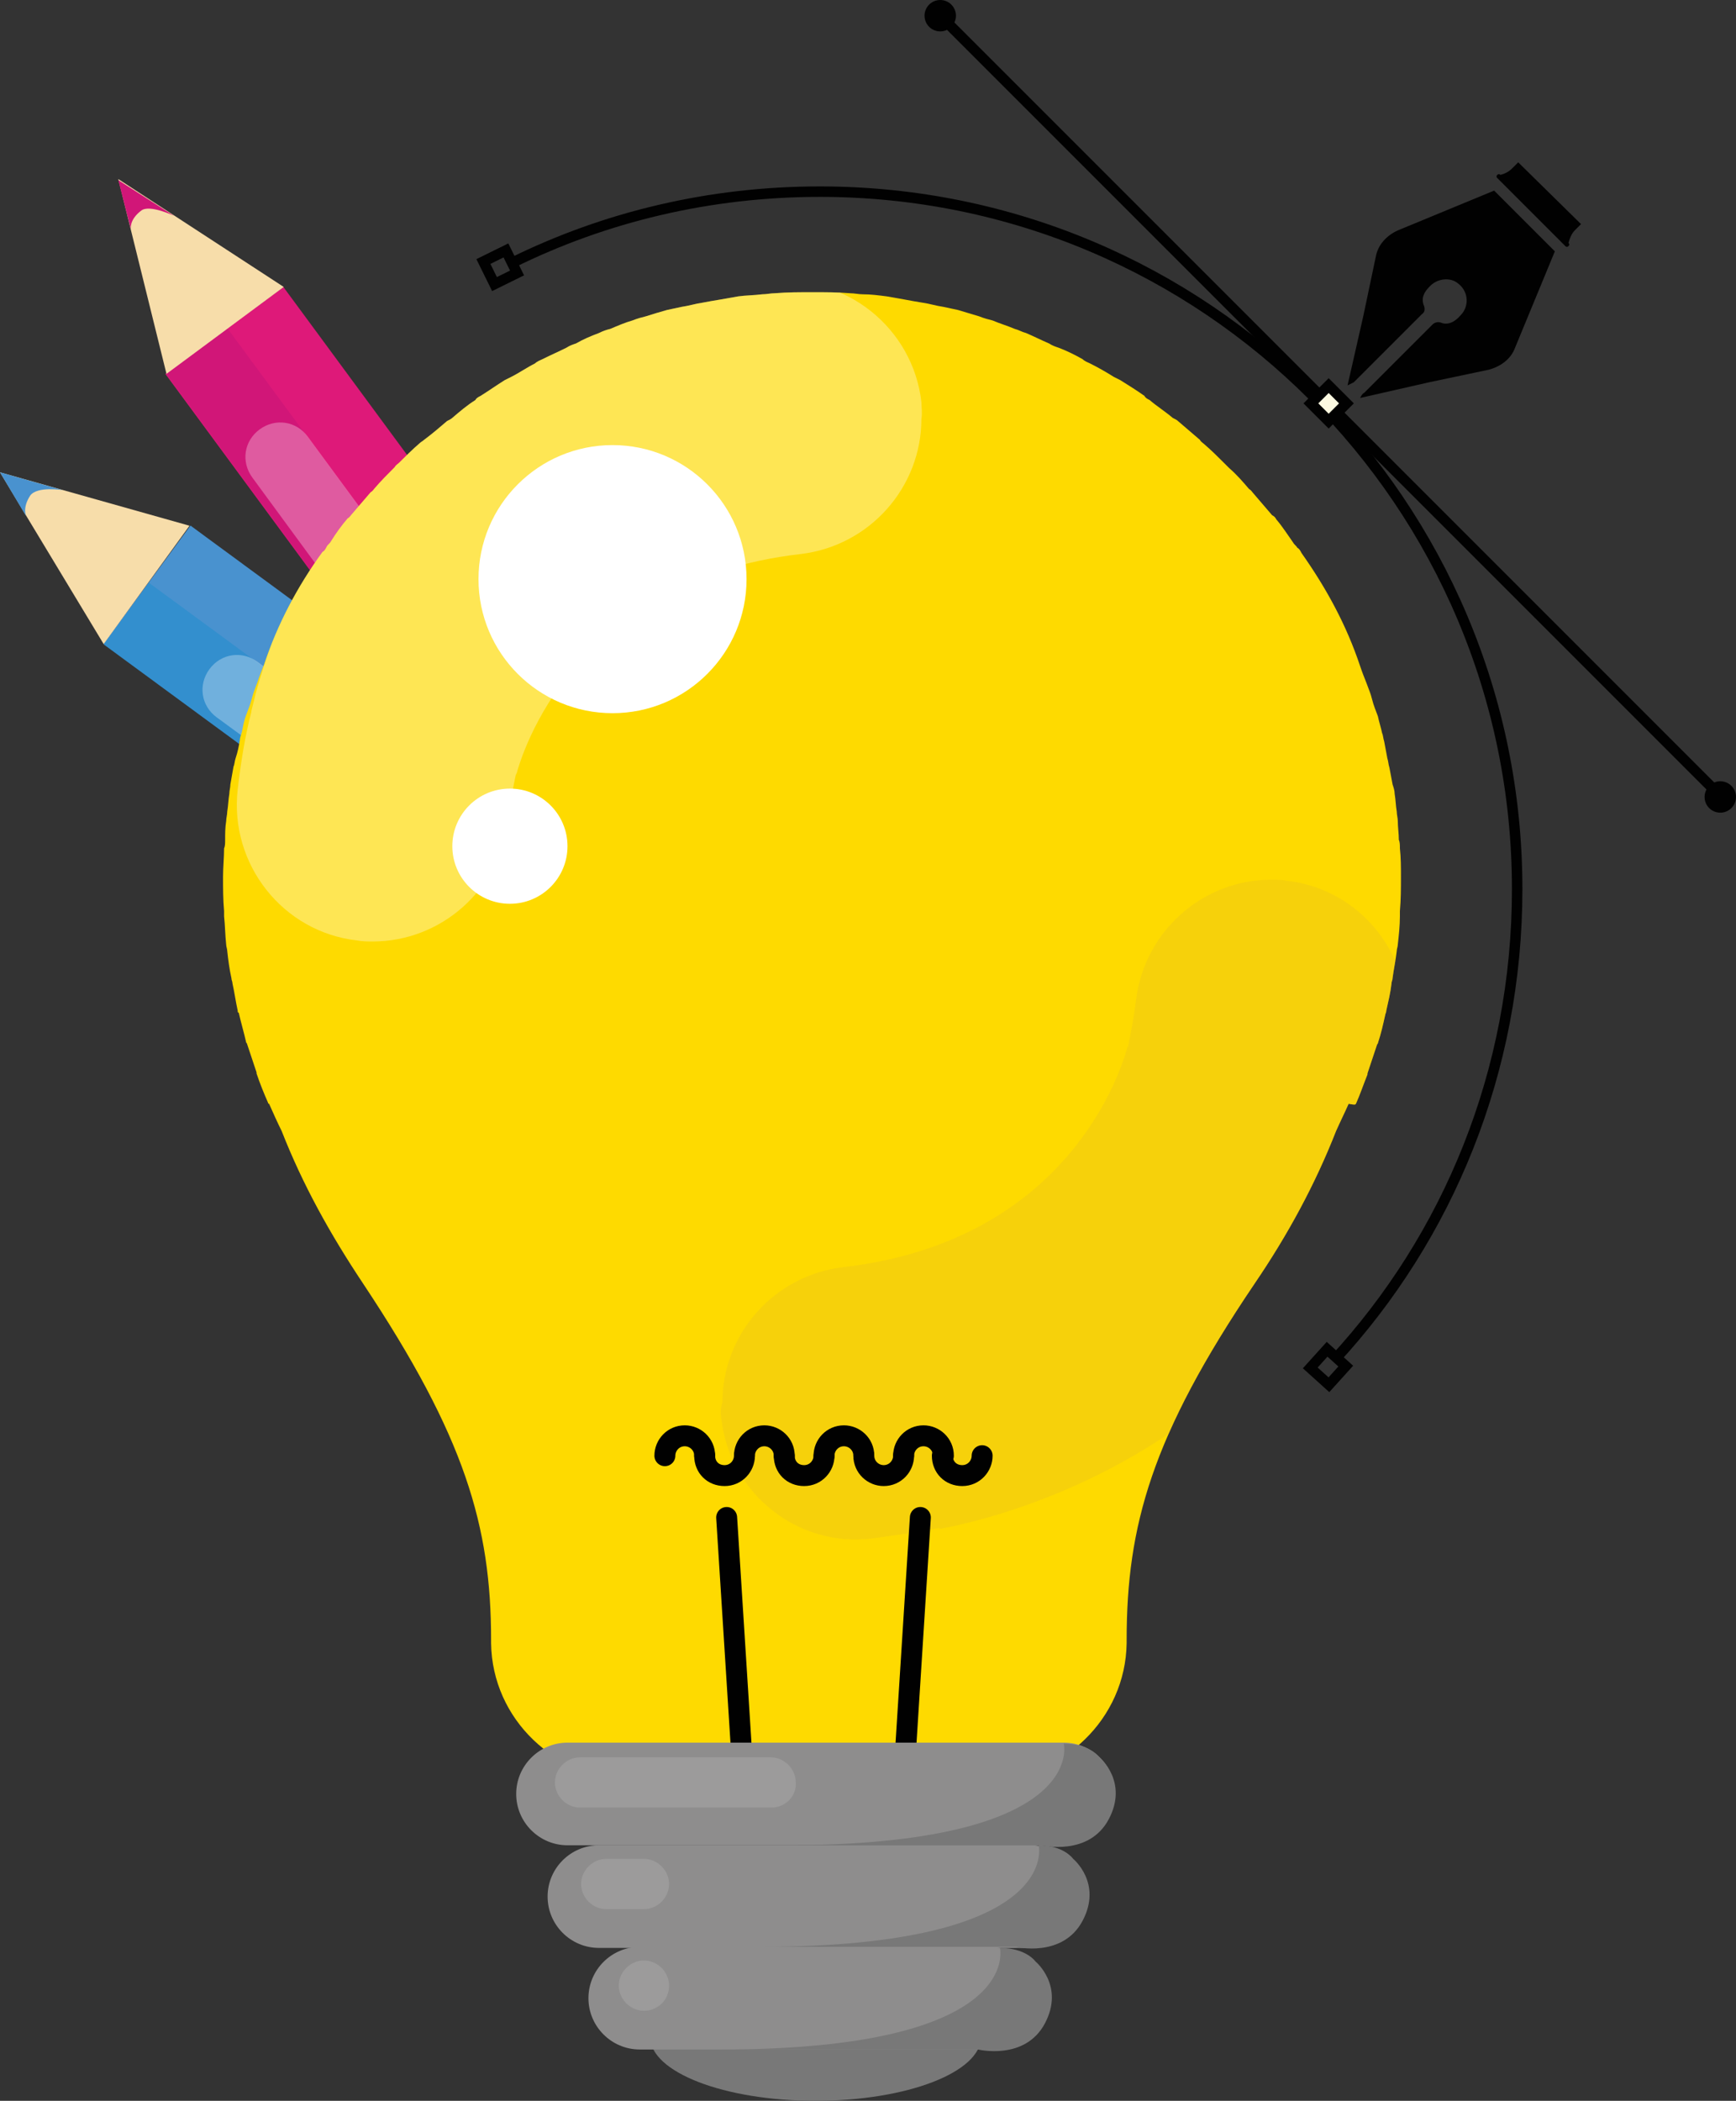 <svg xmlns="http://www.w3.org/2000/svg" xmlns:xlink="http://www.w3.org/1999/xlink" id="Layer_1" x="0px" y="0px" viewBox="0 0 165.8 200.6" style="enable-background:new 0 0 165.8 200.6;" xml:space="preserve"><rect x="0" y="0" width="165.8" height="200.6" fill="#333333" stroke="none"/><style type="text/css">	.st0{fill:#4992CF;}	.st1{fill:#338FCE;}	.st2{fill:#F7DDAA;}	.st3{opacity:0.3;fill:#FFFFFF;}	.st4{fill:#DE1979;}	.st5{fill:#D11678;}	.st6{clip-path:url(#SVGID_00000124842071266378750110000001801902631805791664_);fill:#FEDA00;}	.st7{opacity:0.33;clip-path:url(#SVGID_00000124842071266378750110000001801902631805791664_);fill:#FFFFFF;}	.st8{opacity:0.4;clip-path:url(#SVGID_00000124842071266378750110000001801902631805791664_);fill:#ECC41C;}	.st9{clip-path:url(#SVGID_00000124842071266378750110000001801902631805791664_);fill:#FFFFFF;}	.st10{fill:none;stroke:#010101;stroke-width:2;stroke-linecap:round;stroke-linejoin:round;stroke-miterlimit:10;}	.st11{fill:none;stroke:#010101;stroke-miterlimit:10;}	.st12{fill:#FCF9E1;stroke:#010101;stroke-miterlimit:10;}	.st13{fill:#010101;}	.st14{fill:#787878;}	.st15{fill:#8E8D8D;}	.st16{opacity:0.29;fill:#C0BFBF;}</style><g>			<rect x="41.1" y="38.6" transform="matrix(0.592 -0.806 0.806 0.592 -45.542 71.744)" class="st0" width="14" height="84.5"></rect>			<rect x="42.4" y="41.3" transform="matrix(0.592 -0.806 0.806 0.592 -48.489 71.255)" class="st1" width="7.3" height="84.5"></rect>	<polygon class="st2" points="9.9,61.5 0,45.1 18.1,50.2  "></polygon>	<path class="st0" d="M2.5,49.3c0,0-0.4-0.8,0.4-2C3.6,46.4,6,46.8,6,46.8l-6-1.7L2.5,49.3z"></path>	<path class="st3" d="M56.1,90.4L56.1,90.4c-1.1,1.5-3.1,1.8-4.6,0.7L20.7,68.5c-1.5-1.1-1.8-3.1-0.7-4.6l0,0  c1.1-1.5,3.1-1.8,4.6-0.7l30.8,22.6C56.8,86.8,57.2,88.9,56.1,90.4z"></path>			<rect x="39.5" y="23.3" transform="matrix(0.805 -0.593 0.593 0.805 -29.82 40.372)" class="st4" width="14" height="84.5"></rect>			<rect x="40.2" y="25.3" transform="matrix(0.805 -0.593 0.593 0.805 -31.502 39.176)" class="st5" width="7.3" height="84.5"></rect>	<polygon class="st2" points="15.9,35.7 11.3,17.1 27.1,27.4  "></polygon>	<path class="st5" d="M12.5,21.9c0,0-0.2-0.9,1-1.8c0.8-0.6,3.1,0.5,3.1,0.5l-5.3-3.4L12.5,21.9z"></path>	<path class="st3" d="M51.3,77.1L51.3,77.1c-1.5,1.1-3.5,0.8-4.6-0.7L24.1,45.6c-1.1-1.5-0.8-3.5,0.7-4.6l0,0  c1.5-1.1,3.5-0.8,4.6,0.7L52,72.4C53.1,73.9,52.8,76,51.3,77.1z"></path>	<g>		<defs>			<path id="SVGID_1_" d="M129.5,105.4c0.4-0.9,0.7-1.8,1.1-2.8c0,0,0-0.1,0-0.1c0.3-0.9,0.6-1.8,0.9-2.7c0-0.1,0.1-0.1,0.1-0.2    c0.3-0.9,0.5-1.8,0.7-2.7c0-0.1,0.1-0.2,0.1-0.4c0.2-0.9,0.4-1.7,0.5-2.6c0-0.2,0.1-0.3,0.1-0.5c0.1-0.8,0.3-1.7,0.4-2.6    c0-0.2,0.1-0.4,0.1-0.6c0.1-0.9,0.2-1.8,0.2-2.7c0-0.2,0-0.3,0-0.5c0.1-1.1,0.1-2.2,0.1-3.3c0-0.9,0-1.8-0.1-2.7    c0-0.3,0-0.6-0.1-0.8c0-0.6-0.1-1.2-0.1-1.8c0-0.3-0.1-0.6-0.1-0.9c-0.1-0.6-0.1-1.1-0.2-1.7c0-0.3-0.1-0.6-0.2-0.9    c-0.1-0.5-0.2-1.1-0.3-1.6c-0.1-0.3-0.1-0.6-0.2-0.9c-0.1-0.5-0.2-1.1-0.3-1.6c-0.1-0.3-0.1-0.6-0.2-0.8    c-0.1-0.5-0.3-1.1-0.4-1.6c-0.1-0.3-0.2-0.5-0.3-0.8c-0.2-0.5-0.3-1.1-0.5-1.6c-0.1-0.3-0.2-0.5-0.3-0.8c-0.2-0.5-0.4-1-0.6-1.6    c-1.3-3.9-3.2-7.4-5.6-10.8c-0.1-0.2-0.2-0.4-0.4-0.5c0,0,0,0,0,0c0,0,0,0,0,0c-0.1-0.2-0.3-0.3-0.4-0.5c-0.5-0.7-1-1.5-1.6-2.2    c-0.1-0.2-0.2-0.3-0.4-0.4c-0.6-0.7-1.2-1.4-1.8-2.1c-0.1-0.1-0.2-0.3-0.4-0.4c-0.6-0.7-1.2-1.4-1.9-2c-0.1-0.1-0.3-0.3-0.4-0.4    c-0.7-0.7-1.3-1.3-2-1.9c-0.1-0.1-0.3-0.2-0.4-0.4c-0.7-0.6-1.4-1.2-2.1-1.8c-0.1-0.1-0.3-0.2-0.5-0.3c-0.7-0.6-1.5-1.1-2.2-1.7    c-0.2-0.1-0.4-0.2-0.5-0.4c-0.7-0.5-1.5-1-2.3-1.5c-0.2-0.1-0.4-0.2-0.6-0.3c-0.8-0.5-1.5-0.9-2.3-1.3c-0.2-0.1-0.5-0.2-0.7-0.4    c-0.7-0.4-1.5-0.8-2.3-1.1c-0.3-0.1-0.6-0.2-0.9-0.4c-0.7-0.3-1.5-0.7-2.2-1c-0.4-0.1-0.7-0.3-1.1-0.4c-0.7-0.3-1.4-0.5-2.1-0.8    c-0.4-0.1-0.8-0.2-1.3-0.4c-0.7-0.2-1.3-0.4-2-0.6c-0.5-0.1-0.9-0.2-1.4-0.3c-0.7-0.1-1.3-0.3-2-0.4c-0.6-0.1-1.2-0.2-1.7-0.3    c-0.6-0.1-1.1-0.2-1.7-0.3c-0.8-0.1-1.5-0.2-2.3-0.2c-0.4,0-0.8-0.1-1.2-0.1c-1.2-0.1-2.4-0.1-3.6-0.1c-1.2,0-2.4,0-3.6,0.1    c-0.4,0-0.8,0.1-1.2,0.1c-0.8,0.1-1.6,0.1-2.3,0.2c-0.6,0.1-1.1,0.2-1.7,0.3c-0.6,0.1-1.2,0.2-1.7,0.3c-0.7,0.1-1.3,0.3-2,0.4    c-0.5,0.1-0.9,0.2-1.4,0.3c-0.7,0.2-1.4,0.4-2,0.6c-0.4,0.1-0.8,0.2-1.3,0.4c-0.7,0.2-1.4,0.5-2.1,0.8c-0.4,0.1-0.7,0.2-1.1,0.4    c-0.8,0.3-1.5,0.6-2.2,1c-0.3,0.1-0.6,0.2-0.9,0.4c-0.8,0.4-1.5,0.7-2.3,1.1c-0.2,0.1-0.5,0.2-0.7,0.4c-0.8,0.4-1.5,0.9-2.3,1.3    c-0.2,0.1-0.4,0.2-0.6,0.3c-0.8,0.5-1.5,1-2.3,1.5c-0.2,0.1-0.4,0.2-0.5,0.4c-0.8,0.5-1.5,1.1-2.2,1.7c-0.1,0.1-0.3,0.2-0.5,0.3    c-0.7,0.6-1.4,1.2-2.2,1.8c-0.1,0.1-0.3,0.2-0.4,0.3c-0.7,0.6-1.4,1.3-2,1.9c-0.1,0.1-0.3,0.2-0.4,0.4c-0.7,0.7-1.3,1.3-1.9,2    c-0.1,0.1-0.2,0.3-0.4,0.4c-0.6,0.7-1.2,1.4-1.8,2.1c-0.1,0.1-0.2,0.3-0.4,0.4c-0.6,0.7-1.1,1.4-1.6,2.2    c-0.1,0.2-0.3,0.3-0.4,0.5c0,0,0,0,0,0c0,0,0,0,0,0c-0.1,0.2-0.2,0.4-0.4,0.5c-2.4,3.3-4.3,6.9-5.6,10.8c-0.2,0.5-0.4,1-0.6,1.6    c-0.1,0.3-0.2,0.5-0.3,0.8c-0.2,0.5-0.3,1.1-0.5,1.6c-0.1,0.3-0.2,0.5-0.3,0.8c-0.2,0.5-0.3,1.1-0.4,1.6    c-0.1,0.3-0.2,0.6-0.2,0.8c-0.1,0.6-0.2,1.1-0.4,1.7c-0.1,0.3-0.1,0.6-0.2,0.8c-0.1,0.6-0.2,1.1-0.3,1.7c0,0.3-0.1,0.6-0.1,0.9    c-0.1,0.6-0.1,1.1-0.2,1.7c0,0.3-0.1,0.6-0.1,0.9c-0.1,0.6-0.1,1.2-0.1,1.8c0,0.3,0,0.6-0.1,0.8c0,0.9-0.1,1.8-0.1,2.7    c0,1.1,0,2.2,0.1,3.3c0,0.2,0,0.3,0,0.5c0.1,0.9,0.1,1.8,0.2,2.7c0,0.2,0.1,0.4,0.1,0.6c0.1,0.9,0.2,1.7,0.4,2.6    c0,0.2,0.1,0.3,0.1,0.5c0.2,0.9,0.3,1.7,0.5,2.6c0,0.1,0,0.2,0.1,0.2c0.2,0.9,0.5,1.9,0.7,2.8c0,0.1,0.1,0.1,0.1,0.2    c0.3,0.9,0.6,1.8,0.9,2.7c0,0,0,0.1,0,0.1c0.3,0.9,0.7,1.9,1.1,2.8c0,0,0,0.1,0.1,0.1c0.4,0.9,0.8,1.8,1.2,2.6    c2,5.1,4.6,9.8,7.8,14.6c9.7,14.6,12.2,23.1,12.2,34c0,0.1,0,0.2,0,0.3c0.1,7.3,6.2,13,13.4,13h0h33.9h0c7.3,0,13.3-5.8,13.4-13    c0-0.1,0-0.2,0-0.3c0-10.9,2.4-19.5,12.2-34c3.2-4.7,5.8-9.5,7.8-14.6c0.4-0.9,0.8-1.7,1.2-2.6    C129.4,105.5,129.4,105.5,129.5,105.4z"></path>		</defs>		<clipPath id="SVGID_00000169526944085003287200000000912522872740632225_">			<use xlink:href="#SVGID_1_" style="overflow:visible;"></use>		</clipPath>		<path style="clip-path:url(#SVGID_00000169526944085003287200000000912522872740632225_);fill:#FEDA00;" d="M129.5,105.4   c0.4-0.9,0.7-1.8,1.1-2.8c0,0,0-0.1,0-0.1c0.3-0.9,0.6-1.8,0.9-2.7c0-0.1,0.1-0.1,0.1-0.2c0.3-0.9,0.5-1.8,0.7-2.7   c0-0.1,0.1-0.2,0.1-0.4c0.2-0.9,0.4-1.7,0.5-2.6c0-0.2,0.1-0.3,0.1-0.5c0.1-0.8,0.3-1.7,0.4-2.6c0-0.2,0.1-0.4,0.1-0.6   c0.1-0.9,0.2-1.8,0.2-2.7c0-0.2,0-0.3,0-0.5c0.1-1.1,0.1-2.2,0.1-3.3c0-0.9,0-1.8-0.1-2.7c0-0.3,0-0.6-0.1-0.8   c0-0.6-0.1-1.2-0.1-1.8c0-0.3-0.1-0.6-0.1-0.9c-0.1-0.6-0.1-1.1-0.2-1.7c0-0.3-0.1-0.6-0.2-0.9c-0.1-0.5-0.2-1.1-0.3-1.6   c-0.1-0.3-0.1-0.6-0.2-0.9c-0.1-0.5-0.2-1.1-0.3-1.6c-0.1-0.3-0.1-0.6-0.2-0.8c-0.1-0.5-0.3-1.1-0.4-1.6c-0.1-0.3-0.2-0.5-0.3-0.8   c-0.2-0.5-0.3-1.1-0.5-1.6c-0.1-0.3-0.2-0.5-0.3-0.8c-0.2-0.5-0.4-1-0.6-1.6c-1.3-3.9-3.2-7.4-5.6-10.8c-0.1-0.2-0.2-0.4-0.4-0.5   c0,0,0,0,0,0c0,0,0,0,0,0c-0.1-0.2-0.3-0.3-0.4-0.5c-0.5-0.7-1-1.5-1.6-2.2c-0.1-0.2-0.2-0.3-0.4-0.4c-0.6-0.7-1.2-1.4-1.8-2.1   c-0.1-0.1-0.2-0.3-0.4-0.4c-0.6-0.7-1.2-1.4-1.9-2c-0.1-0.1-0.3-0.3-0.4-0.4c-0.7-0.7-1.3-1.3-2-1.9c-0.1-0.1-0.3-0.2-0.4-0.4   c-0.7-0.6-1.4-1.2-2.1-1.8c-0.1-0.1-0.3-0.2-0.5-0.3c-0.7-0.6-1.5-1.1-2.2-1.7c-0.2-0.1-0.4-0.2-0.5-0.4c-0.7-0.5-1.5-1-2.3-1.5   c-0.2-0.1-0.4-0.2-0.6-0.3c-0.8-0.5-1.5-0.9-2.3-1.3c-0.2-0.1-0.5-0.2-0.7-0.4c-0.7-0.4-1.5-0.8-2.3-1.1c-0.3-0.1-0.6-0.2-0.9-0.4   c-0.7-0.3-1.5-0.7-2.2-1c-0.4-0.1-0.7-0.3-1.1-0.4c-0.7-0.3-1.4-0.5-2.1-0.8c-0.4-0.1-0.8-0.2-1.3-0.4c-0.7-0.2-1.3-0.4-2-0.6   c-0.5-0.1-0.9-0.2-1.4-0.3c-0.7-0.1-1.3-0.3-2-0.4c-0.6-0.1-1.2-0.2-1.7-0.3c-0.6-0.1-1.1-0.2-1.7-0.3c-0.8-0.1-1.5-0.2-2.3-0.2   c-0.4,0-0.8-0.1-1.2-0.1c-1.2-0.1-2.4-0.1-3.6-0.1c-1.2,0-2.4,0-3.6,0.1c-0.4,0-0.8,0.1-1.2,0.1c-0.8,0.1-1.6,0.1-2.3,0.2   c-0.6,0.1-1.1,0.2-1.7,0.3c-0.6,0.1-1.2,0.2-1.7,0.3c-0.7,0.1-1.3,0.3-2,0.4c-0.5,0.1-0.9,0.2-1.4,0.3c-0.7,0.2-1.4,0.4-2,0.6   c-0.4,0.1-0.8,0.2-1.3,0.4c-0.7,0.2-1.4,0.5-2.1,0.8c-0.4,0.1-0.7,0.2-1.1,0.4c-0.8,0.3-1.5,0.6-2.2,1c-0.3,0.1-0.6,0.2-0.9,0.4   c-0.8,0.4-1.5,0.7-2.3,1.1c-0.2,0.1-0.5,0.2-0.7,0.4c-0.8,0.4-1.5,0.9-2.3,1.3c-0.2,0.1-0.4,0.2-0.6,0.3c-0.8,0.5-1.5,1-2.3,1.5   c-0.2,0.1-0.4,0.2-0.5,0.4c-0.8,0.5-1.5,1.1-2.2,1.7c-0.1,0.1-0.3,0.2-0.5,0.3c-0.7,0.6-1.4,1.2-2.2,1.8c-0.1,0.1-0.3,0.2-0.4,0.3   c-0.7,0.6-1.4,1.3-2,1.9c-0.1,0.1-0.3,0.2-0.4,0.4c-0.7,0.7-1.3,1.3-1.9,2c-0.1,0.1-0.2,0.3-0.4,0.4c-0.6,0.7-1.2,1.4-1.8,2.1   c-0.1,0.1-0.2,0.3-0.4,0.4c-0.6,0.7-1.1,1.4-1.6,2.2c-0.1,0.2-0.3,0.3-0.4,0.5c0,0,0,0,0,0c0,0,0,0,0,0c-0.1,0.2-0.2,0.4-0.4,0.5   c-2.4,3.3-4.3,6.9-5.6,10.8c-0.2,0.5-0.4,1-0.6,1.6c-0.1,0.3-0.2,0.5-0.3,0.8c-0.2,0.5-0.3,1.1-0.5,1.6c-0.1,0.3-0.2,0.5-0.3,0.8   c-0.2,0.5-0.3,1.1-0.4,1.6c-0.1,0.3-0.2,0.6-0.2,0.8c-0.1,0.6-0.2,1.1-0.4,1.7c-0.1,0.3-0.1,0.6-0.2,0.8c-0.1,0.6-0.2,1.1-0.3,1.7   c0,0.3-0.1,0.6-0.1,0.9c-0.1,0.6-0.1,1.1-0.2,1.7c0,0.3-0.1,0.6-0.1,0.9c-0.1,0.6-0.1,1.2-0.1,1.8c0,0.3,0,0.6-0.1,0.8   c0,0.9-0.1,1.8-0.1,2.7c0,1.1,0,2.2,0.1,3.3c0,0.2,0,0.3,0,0.5c0.1,0.9,0.1,1.8,0.2,2.7c0,0.2,0.1,0.4,0.1,0.6   c0.1,0.9,0.2,1.7,0.4,2.6c0,0.2,0.1,0.3,0.1,0.5c0.2,0.9,0.3,1.7,0.5,2.6c0,0.1,0,0.2,0.1,0.2c0.2,0.9,0.5,1.9,0.7,2.8   c0,0.1,0.1,0.1,0.1,0.2c0.3,0.9,0.6,1.8,0.9,2.7c0,0,0,0.1,0,0.1c0.3,0.9,0.7,1.9,1.1,2.8c0,0,0,0.1,0.1,0.1   c0.4,0.9,0.8,1.8,1.2,2.6c2,5.1,4.6,9.8,7.8,14.6c9.7,14.6,12.2,23.1,12.2,34c0,0.1,0,0.2,0,0.3c0.1,7.3,6.2,13,13.4,13h0h33.9h0   c7.3,0,13.3-5.8,13.4-13c0-0.1,0-0.2,0-0.3c0-10.9,2.4-19.5,12.2-34c3.2-4.7,5.8-9.5,7.8-14.6c0.4-0.9,0.8-1.7,1.2-2.6   C129.4,105.5,129.4,105.5,129.5,105.4z"></path>		<path style="opacity:0.33;clip-path:url(#SVGID_00000169526944085003287200000000912522872740632225_);fill:#FFFFFF;" d="M88,38.4   c-0.8-7.1-7.3-12.3-14.4-11.4c-2.2,0.3-4.3,0.6-6.4,1l0-0.1c-1.4,0.3-33.9,5.6-42.8,38.4C24.2,67.2,24,67.8,24,68l0,0   c-0.6,2.3-1,4.8-1.3,7.4C21.9,82.5,27,89,34.1,89.8c0.5,0.1,1,0.1,1.5,0.1c6.5,0,12.1-4.9,12.9-11.5c0.2-1.6,0.5-3.2,0.8-4.6l0,0   l0,0.2c0.5-1.9,5.4-18.6,27.2-21.1c6.6-0.8,11.5-6.4,11.5-12.9C88.1,39.4,88,38.9,88,38.4z"></path>		<path style="opacity:0.4;clip-path:url(#SVGID_00000169526944085003287200000000912522872740632225_);fill:#ECC41C;" d="   M68.9,135.5c0.8,7.1,7.3,12.3,14.4,11.4c2.2-0.3,4.3-0.6,6.4-1l0,0.1c1.4-0.3,33.9-5.6,42.8-38.4c0.3-0.9,0.4-1.5,0.5-1.7l0,0   c0.6-2.3,1-4.8,1.3-7.4c0.8-7.1-4.3-13.6-11.4-14.4c-0.5-0.1-1-0.1-1.5-0.1c-6.5,0-12.1,4.9-12.9,11.5c-0.2,1.6-0.5,3.2-0.8,4.6   l0,0l0-0.2c-0.5,1.9-5.4,18.6-27.2,21.1c-6.6,0.8-11.5,6.4-11.5,12.9C68.8,134.5,68.8,135,68.9,135.5z"></path>					<circle style="clip-path:url(#SVGID_00000169526944085003287200000000912522872740632225_);fill:#FFFFFF;" cx="58.5" cy="55.3" r="12.8"></circle>					<circle style="clip-path:url(#SVGID_00000169526944085003287200000000912522872740632225_);fill:#FFFFFF;" cx="48.7" cy="80.8" r="5.5"></circle>	</g>	<line class="st10" x1="70.9" y1="168.5" x2="69.4" y2="144.9"></line>	<line class="st10" x1="86.4" y1="168.5" x2="87.9" y2="144.9"></line>	<path class="st10" d="M63.5,139c0-1,0.8-1.9,1.9-1.9c1,0,1.9,0.8,1.9,1.9"></path>	<path class="st10" d="M71.1,139c0,1-0.8,1.9-1.9,1.9s-1.9-0.8-1.9-1.9"></path>	<path class="st10" d="M71.1,139c0-1,0.8-1.9,1.9-1.9c1,0,1.9,0.8,1.9,1.9"></path>	<path class="st10" d="M78.7,139c0,1-0.8,1.9-1.9,1.9s-1.9-0.8-1.9-1.9"></path>	<path class="st10" d="M78.7,139c0-1,0.8-1.9,1.9-1.9c1,0,1.9,0.8,1.9,1.9"></path>	<path class="st10" d="M86.3,139c0,1-0.8,1.9-1.9,1.9c-1,0-1.9-0.8-1.9-1.9"></path>	<path class="st10" d="M86.3,139c0-1,0.8-1.9,1.9-1.9c1,0,1.9,0.8,1.9,1.9"></path>	<path class="st10" d="M93.8,139c0,1-0.8,1.9-1.9,1.9s-1.9-0.8-1.9-1.9"></path>	<path class="st11" d="M48.9,25.1c8.9-4.4,18.9-6.8,29.4-6.8c36.8,0,66.6,29.8,66.6,66.6c0,17.4-6.6,33.2-17.5,45"></path>	<line class="st11" x1="90.2" y1="1.9" x2="163.6" y2="75.3"></line>			<rect x="46.6" y="24.3" transform="matrix(0.897 -0.442 0.442 0.897 -6.373 23.773)" class="st11" width="2.4" height="2.4"></rect>			<rect x="125.7" y="37.3" transform="matrix(0.707 -0.707 0.707 0.707 9.959 101.016)" class="st12" width="2.4" height="2.4"></rect>			<rect x="125.7" y="129.3" transform="matrix(0.67 -0.742 0.742 0.67 -55.02 137.256)" class="st11" width="2.4" height="2.4"></rect>	<circle class="st13" cx="164.3" cy="76.1" r="1.5"></circle>	<circle class="st13" cx="89.8" cy="1.5" r="1.5"></circle>	<path class="st13" d="M128.7,36.8l1.5-6.6l1.2-5.7c0.2-1.1,1-2,2.1-2.5l9.2-3.8l5.8,5.8l-3.8,9.2c-0.4,1.1-1.4,1.8-2.5,2.1  l-5.7,1.2l-6.6,1.5l0,0c0.1-0.2,0.2-0.4,0.4-0.5l6.5-6.5c0.2-0.2,0.5-0.3,0.8-0.2c0.7,0.3,1.4-0.1,1.9-0.7c0.8-0.8,0.8-2.2-0.2-3  c-0.8-0.7-2.1-0.5-2.8,0.3c-0.5,0.5-0.8,1.1-0.5,1.8c0.1,0.3,0.1,0.6-0.2,0.8l-6.5,6.5C129.1,36.6,128.9,36.7,128.7,36.8  L128.7,36.8z"></path>	<path class="st13" d="M145,15.5l-0.6,0.6c-0.3,0.3-0.7,0.5-1.1,0.6l0,0c-0.1-0.1-0.2-0.1-0.3,0c-0.1,0.1-0.1,0.2,0,0.3l6.5,6.5  c0.1,0.1,0.2,0.1,0.3,0c0.1-0.1,0.1-0.2,0-0.3l0,0c0.1-0.4,0.3-0.9,0.6-1.2l0.6-0.6"></path>	<ellipse class="st14" cx="77.9" cy="194.5" rx="15.8" ry="6.1"></ellipse>	<path class="st15" d="M101.6,176.2H54.2c-2.7,0-4.9-2.2-4.9-4.9v0c0-2.7,2.2-4.9,4.9-4.9h47.4c2.7,0,4.9,2.2,4.9,4.9v0  C106.4,174.1,104.3,176.2,101.6,176.2z"></path>	<path class="st15" d="M98.5,186H57.2c-2.7,0-4.9-2.2-4.9-4.9v0c0-2.7,2.2-4.9,4.9-4.9h41.3c2.7,0,4.9,2.2,4.9,4.9l0,0  C103.4,183.8,101.2,186,98.5,186z"></path>	<path class="st15" d="M94.6,195.7H61.1c-2.7,0-4.9-2.2-4.9-4.9v0c0-2.7,2.2-4.9,4.9-4.9h33.4c2.7,0,4.9,2.2,4.9,4.9v0  C99.4,193.5,97.3,195.7,94.6,195.7z"></path>	<path class="st14" d="M101.6,166.5c0,0,2.4,9.7-26.7,9.7h24.6c0,0,4.5,1.1,6.4-2.5c1.9-3.6-0.9-5.9-0.9-5.9  S104.1,166.5,101.6,166.5z"></path>	<path class="st14" d="M99.2,176.2c0,0,2.4,9.7-26.7,9.7H97c0,0,4.5,1.1,6.4-2.5s-0.9-5.9-0.9-5.9S101.6,176.2,99.2,176.2z"></path>	<path class="st14" d="M95.5,186c0,0,2.4,9.7-26.7,9.7h24.6c0,0,4.5,1.1,6.4-2.5c1.9-3.6-0.9-5.9-0.9-5.9S98,186,95.5,186z"></path>	<path class="st16" d="M73.7,172.6H55.4c-1.3,0-2.4-1.1-2.4-2.4v0c0-1.3,1.1-2.4,2.4-2.4h18.2c1.3,0,2.4,1.1,2.4,2.4v0  C76.1,171.5,75,172.6,73.7,172.6z"></path>	<path class="st16" d="M61.5,182.3h-3.6c-1.3,0-2.4-1.1-2.4-2.4l0,0c0-1.3,1.1-2.4,2.4-2.4h3.6c1.3,0,2.4,1.1,2.4,2.4l0,0  C63.9,181.2,62.8,182.3,61.5,182.3z"></path>	<path class="st16" d="M61.5,192L61.5,192c-1.3,0-2.4-1.1-2.4-2.4v0c0-1.3,1.1-2.4,2.4-2.4h0c1.3,0,2.4,1.1,2.4,2.4v0  C63.9,191,62.8,192,61.5,192z"></path></g></svg>